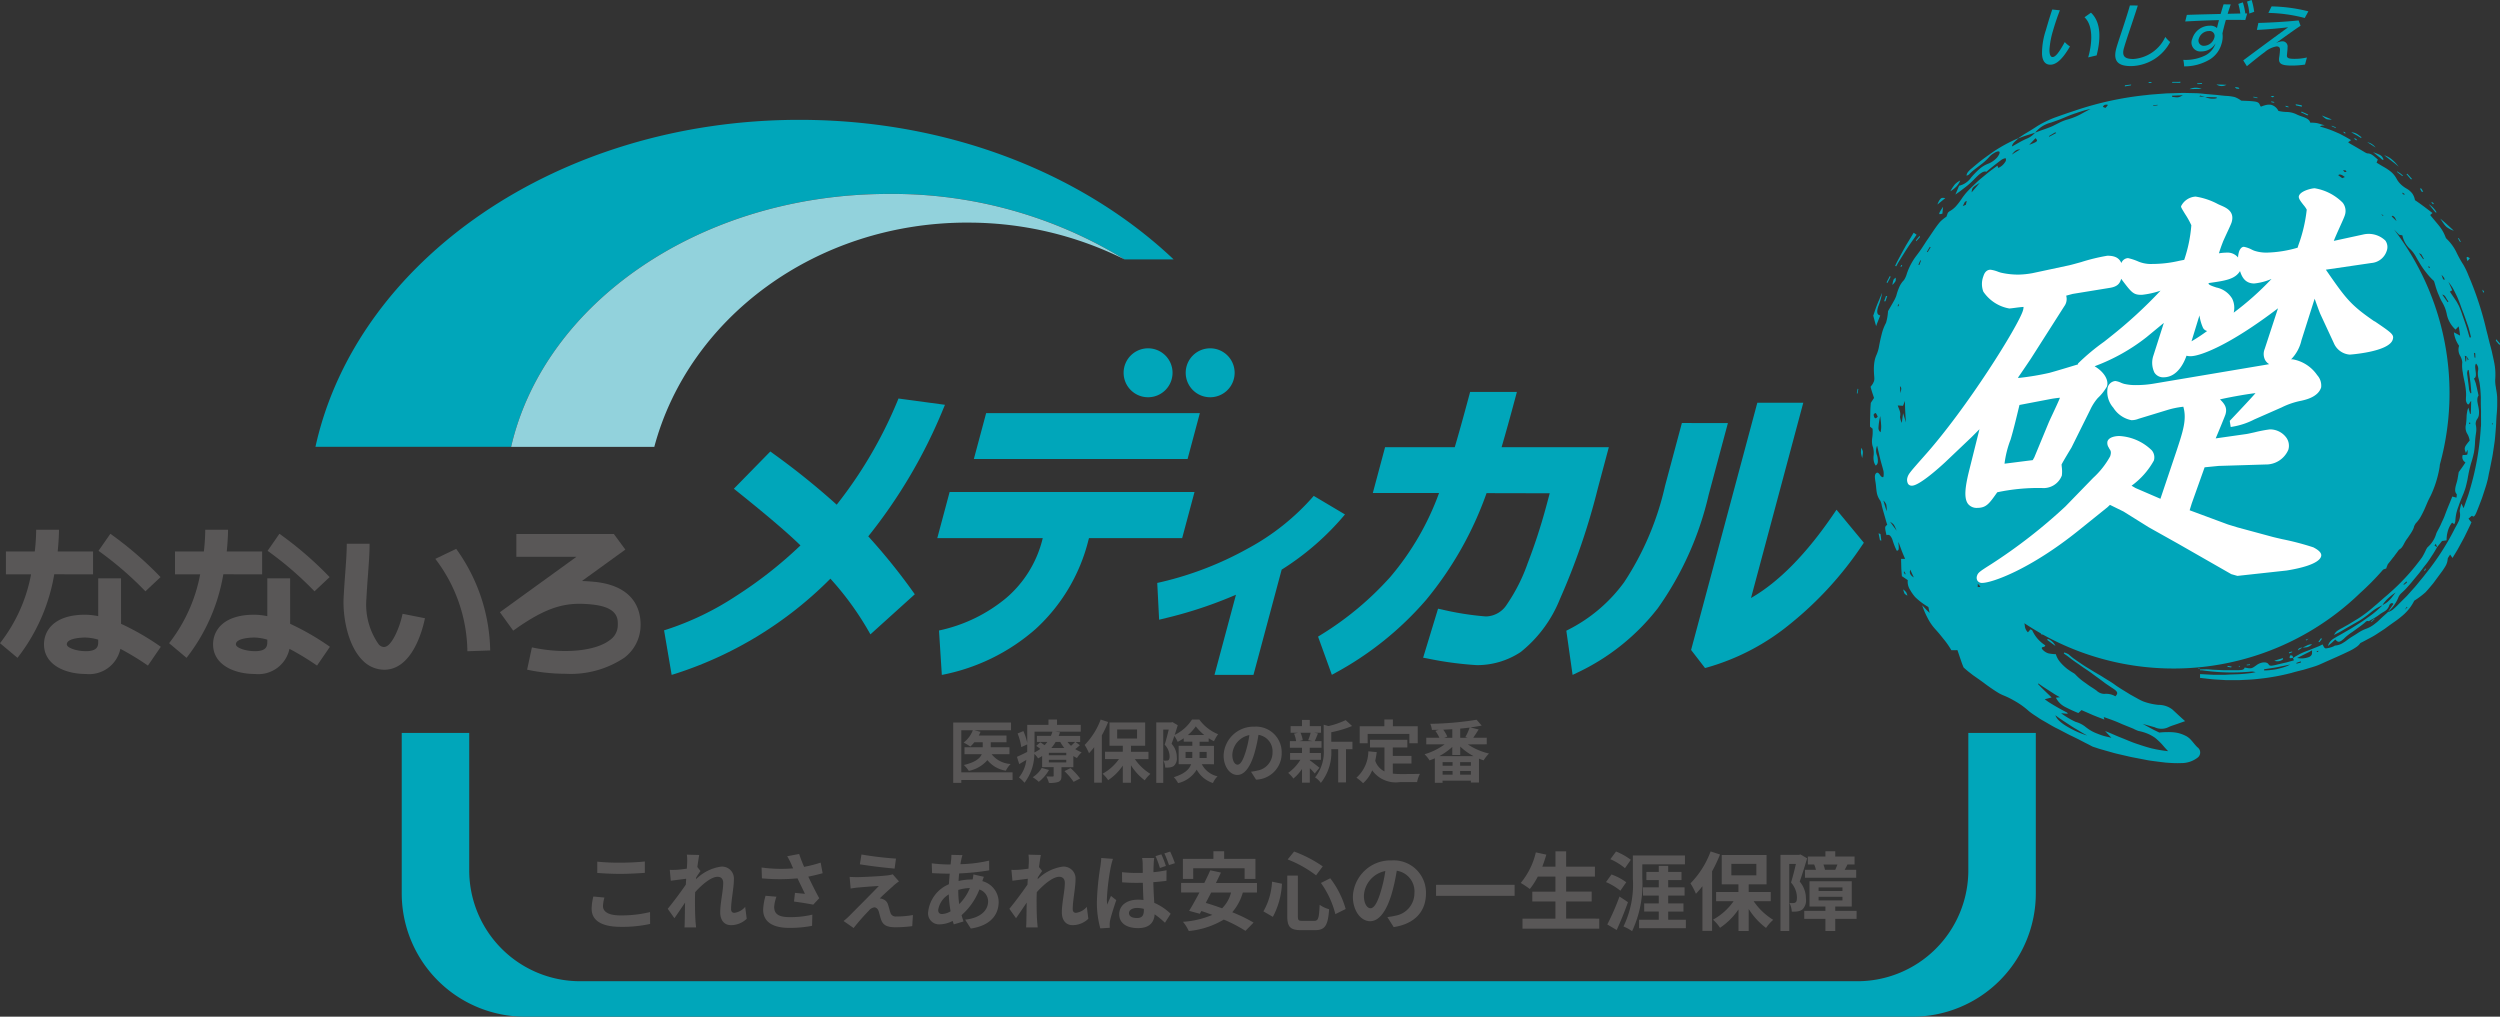 <svg data-name="グループ 55591" xmlns="http://www.w3.org/2000/svg" width="220" height="89.467" viewBox="0 0 220 89.467">
    <rect x="0" y="0" width="220" height="89.467" fill="#333333" stroke="none"/>
    <defs>
        <clipPath id="ojqwhvui4a">
            <path data-name="長方形 820" style="fill:none" d="M0 0h220v89.467H0z"/>
        </clipPath>
    </defs>
    <g data-name="グループ 868" style="clip-path:url(#ojqwhvui4a)">
        <path data-name="パス 4873" d="M141.978 41.3a39.032 39.032 0 0 1 20.766 5.765h4.318c-7.934-7.514-19.738-12.281-32.93-12.281-21.3 0-38.992 12.421-42.59 28.775h17.218C111.677 50.9 125.435 41.3 141.978 41.3" transform="translate(-63.782 -24.238)" style="fill:#00a6ba"/>
        <path data-name="パス 4874" d="M188.462 58.8a30.773 30.773 0 0 1 13.848 3.24 39.035 39.035 0 0 0-20.766-5.764c-16.543 0-30.3 9.592-33.217 22.258h12.6c3.021-11.325 14.2-19.736 27.539-19.736" transform="translate(-103.349 -39.209)" style="fill:#92d2dc"/>
        <path data-name="パス 4875" d="M210.671 127.768a45.534 45.534 0 0 0 6.6-11.217l.148-.36-4.09-.552-.086.218a38.445 38.445 0 0 1-5.349 9.125 64.88 64.88 0 0 0-5.632-4.53l-.209-.152-3.208 3.276.26.21c2.671 2.139 4.551 3.747 5.6 4.78a37.085 37.085 0 0 1-5.673 4.454 25.426 25.426 0 0 1-6.077 2.94l-.252.078.667 3.92.327-.1a33.765 33.765 0 0 0 13.642-8.366 26.4 26.4 0 0 1 3.522 4.9l3.905-3.527a53 53 0 0 0-4.088-5.09" transform="translate(-134.264 -80.569)" style="fill:#00a6ba"/>
        <path data-name="パス 4876" d="M408.09 118.595h-9.437c.336-1.145.756-2.65 1.246-4.483l.1-.379h-4.117l-.058.223c-.549 2.045-.982 3.6-1.292 4.639H388.4l-1.079 4.031h5.83a24.117 24.117 0 0 1-4.279 7.374 27.487 27.487 0 0 1-6.163 5.136l-.207.129 1.215 3.361.309-.17a28.463 28.463 0 0 0 7.98-6.417 30.873 30.873 0 0 0 5.324-9.4l5.558.012-.315 1.175a50.032 50.032 0 0 1-1.629 4.993 15.353 15.353 0 0 1-1.821 3.607 2.24 2.24 0 0 1-1.772 1.06h-.127a25.8 25.8 0 0 1-3.893-.623l-.269-.056-1.313 4.312.332.06a30.335 30.335 0 0 0 4.4.595 6.951 6.951 0 0 0 3.857-1.156 11.352 11.352 0 0 0 3.449-4.663 59.3 59.3 0 0 0 3.336-9.742z" transform="translate(-266.513 -79.242)" style="fill:#00a6ba"/>
        <path data-name="パス 4877" d="M349.6 143.893a20.662 20.662 0 0 1-5.835 4.651 29.426 29.426 0 0 1-7.5 2.91l-.437.1.165 3.236.636-.155a37.694 37.694 0 0 0 6.126-2.043l-1.889 7.049h3.43l2.481-9.259a23.693 23.693 0 0 0 5.571-4.856z" transform="translate(-233.99 -100.255)" style="fill:#00a6ba"/>
        <path data-name="パス 4878" d="M276.294 106.77H295.1l-1.078 4.031h-18.808zm-4.3 11h9.282l-.058.224a9.94 9.94 0 0 1-3.139 5.026 13.689 13.689 0 0 1-5.933 2.876l.249 3.908a17.5 17.5 0 0 0 8.249-4.035 15.731 15.731 0 0 0 4.648-7.808l.052-.192h8.2l1.086-4.058h-21.55zm18.551-16.706a2.153 2.153 0 1 0 2.153 2.154 2.153 2.153 0 0 0-2.153-2.154m5.465 0a2.153 2.153 0 1 0 2.152 2.154 2.154 2.154 0 0 0-2.152-2.154" transform="translate(-189.514 -70.412)" style="fill:#00a6ba"/>
        <path data-name="パス 4879" d="m480.73 129.182-.128.188a30.992 30.992 0 0 1-6.342 6.947 20.212 20.212 0 0 1-7.313 3.839l-.194.051-1.226-1.59 5.829-21.757h4.044l-4.6 17.184c2.445-1.4 4.9-3.9 7.3-7.436l.225-.332zm-16.014-10.535-1.482 5.535a25.586 25.586 0 0 1-3.6 8.476 13.743 13.743 0 0 1-4.892 4.165l-.195.1.552 3.89.371-.178a19.481 19.481 0 0 0 7.131-5.693 28.137 28.137 0 0 0 4.471-9.97l1.694-6.321z" transform="translate(-316.711 -81.421)" style="fill:#00a6ba"/>
        <path data-name="パス 4880" d="M57.257 157.638v-2.008h-3.113c.1-.994.115-1.7.115-1.915h-2.006a18.065 18.065 0 0 1-.123 1.915h-2.541v2.008h2.216a14.063 14.063 0 0 1-2.735 6.062l1.536 1.289a16.337 16.337 0 0 0 3.236-7.352z" transform="translate(-34.19 -107.099)" style="fill:#595757"/>
        <path data-name="パス 4881" d="M68.616 167.81h-2.009v3.331a5.788 5.788 0 0 0-1.163-.126c-2.66 0-3.608 1.347-3.608 2.607 0 1.8 1.854 2.608 3.691 2.608a2.8 2.8 0 0 0 3.031-2.214 23.772 23.772 0 0 1 2.425 1.476l1.135-1.656a22.671 22.671 0 0 0-3.5-2.023zm-2.009 5.584c0 .309 0 .828-1.08.828-.85 0-1.683-.3-1.683-.6 0-.594 1.535-.6 1.6-.6a4.3 4.3 0 0 1 1.163.186z" transform="translate(-43.085 -116.919)" style="fill:#595757"/>
        <path data-name="パス 4882" d="m81.78 159.951 1.333-1.253a31.378 31.378 0 0 0-4.417-3.813l-1.042 1.5a30.131 30.131 0 0 1 4.127 3.563" transform="translate(-54.106 -107.913)" style="fill:#595757"/>
        <path data-name="パス 4883" d="M8.189 157.638v-2.008H5.076c.1-.994.116-1.7.116-1.915H3.184a18.273 18.273 0 0 1-.122 1.915H.52v2.008h2.215A14.02 14.02 0 0 1 0 163.7l1.539 1.289a16.334 16.334 0 0 0 3.235-7.352z" transform="translate(0 -107.099)" style="fill:#595757"/>
        <path data-name="パス 4884" d="M19.548 167.81h-2.007v3.331a5.789 5.789 0 0 0-1.163-.126c-2.662 0-3.608 1.347-3.608 2.607 0 1.8 1.854 2.608 3.691 2.608a2.806 2.806 0 0 0 3.031-2.214 23.694 23.694 0 0 1 2.423 1.476l1.135-1.656a22.563 22.563 0 0 0-3.5-2.023zm-2.007 5.584c0 .309 0 .828-1.08.828-.85 0-1.684-.3-1.684-.6 0-.594 1.535-.6 1.6-.6a4.3 4.3 0 0 1 1.163.186z" transform="translate(-8.898 -116.919)" style="fill:#595757"/>
        <path data-name="パス 4885" d="m32.713 159.951 1.333-1.253a31.452 31.452 0 0 0-4.417-3.813l-1.042 1.5a30.054 30.054 0 0 1 4.127 3.563" transform="translate(-19.918 -107.913)" style="fill:#595757"/>
        <path data-name="パス 4886" d="M103.28 166.881a.651.651 0 0 1-.513-.256 6.1 6.1 0 0 1-1.066-4c.039-.764.091-1.465.139-2.116.076-1.008.141-1.881.141-2.715h-2.009c0 .761-.062 1.6-.133 2.567-.05.666-.1 1.38-.143 2.161-.088 1.757.385 4.228 1.638 5.5a2.672 2.672 0 0 0 1.928.858h.078c2.507-.076 3.365-3.789 3.512-4.534l-1.97-.388c-.242 1.2-.968 2.9-1.6 2.914" transform="translate(-69.457 -109.943)" style="fill:#595757"/>
        <path data-name="パス 4887" d="M126.332 160.147a13.629 13.629 0 0 1 2.822 8.129l2.007-.069a15.7 15.7 0 0 0-2.992-8.94z" transform="translate(-88.024 -110.967)" style="fill:#595757"/>
        <path data-name="パス 4888" d="M153.405 159.162c-.382-.04-.753-.065-1.122-.075l3.825-2.767-1.013-1.373h-8.58v2.008h5.291l-6.734 4.874h-.007l1.176 1.626c3.1-2.235 4.772-2.528 6.955-2.3 2.279.239 2.259 1.265 2.248 1.817a1.6 1.6 0 0 1-.671 1.291c-1.259.995-4.089 1.27-6.887.663l-.423 1.963a16.212 16.212 0 0 0 3.365.36 8.5 8.5 0 0 0 5.189-1.412 3.6 3.6 0 0 0 1.432-2.825c.025-1.278-.464-3.481-4.046-3.854" transform="translate(-101.077 -107.957)" style="fill:#595757"/>
        <path data-name="パス 4889" d="M594.148 2.835a21.018 21.018 0 0 0-.614 1.828 7.4 7.4 0 0 0-.3 1.608c-.015.36.064.675.265.675.253 0 .549-.347 1.081-1.319a2.2 2.2 0 0 0 .457.385c-.738 1.274-1.283 1.608-1.731 1.608-.429 0-.689-.3-.728-.915a6.436 6.436 0 0 1 .337-2.119c.171-.593.331-1.129.562-1.823zm2.737.208c.949.889.832 2.441.5 3.759l-.745.176c.394-1.375.418-2.838-.323-3.532z" transform="translate(-412.88 -1.927)" style="fill:#00a6ba"/>
        <path data-name="パス 4890" d="M615.834 1.587c-.258.813-.511 1.564-.731 2.214-.178.53-.39 1.179-.487 1.52-.225.782.131.971.838.971a3.362 3.362 0 0 0 2.8-1.942 2.354 2.354 0 0 0 .427.448 3.976 3.976 0 0 1-3.443 2.119c-1.048 0-1.648-.348-1.282-1.621.138-.48.392-1.211.564-1.741.158-.486.4-1.211.617-1.974z" transform="translate(-427.706 -1.101)" style="fill:#00a6ba"/>
        <path data-name="パス 4891" d="M638.837.208a5.453 5.453 0 0 1 .218.977h.164l-.165.574a40.697 40.697 0 0 0-.937-.012c-.233 0-.486 0-.772.006-.116.4-.221.814-.3 1.18a2.107 2.107 0 0 1-.085.933 2.347 2.347 0 0 1-1.045 1.375 4.335 4.335 0 0 1-2.243.6 3.33 3.33 0 0 0-.074-.574 3.905 3.905 0 0 0 1.953-.4 1.792 1.792 0 0 0 .883-1.053 1.432 1.432 0 0 1-1.233.712.786.786 0 0 1-.812-1.11 1.608 1.608 0 0 1 1.557-1.154.835.835 0 0 1 .616.208c.05-.221.112-.461.175-.7h-.012c-.9.019-1.924.063-2.957.12l.142-.58c1.008-.038 2.055-.057 2.965-.082h.013c.083-.291.166-.58.255-.846l.63.007c-.083.24-.177.523-.27.826.426-.013.776-.019 1.112-.025a5.811 5.811 0 0 0-.174-.845zm-2.977 2.523a.946.946 0 0 0-.891.662.461.461 0 0 0 .48.637.973.973 0 0 0 .878-.706.729.729 0 0 0 .025-.108.439.439 0 0 0-.492-.485M639.611 0a5.905 5.905 0 0 1 .224 1.04l-.428.152a4.813 4.813 0 0 0-.2-1.053z" transform="translate(-441.468)" style="fill:#00a6ba"/>
        <path data-name="パス 4892" d="M652.319 3.309c1.138-.032 2.357-.1 3.54-.221l.175.467c-.788.524-1.566 1.1-2.186 1.545a1.264 1.264 0 0 1 .541-.171.449.449 0 0 1 .5.511c0 .189-.031.435-.055.7-.022.226.089.328.631.328a4.754 4.754 0 0 0 1.127-.12l-.167.624a7.626 7.626 0 0 1-1.149.088c-.946 0-1.19-.164-1.13-.681a5.567 5.567 0 0 0 .077-.706c0-.2-.086-.3-.313-.3a2.223 2.223 0 0 0-1.051.518c-.389.277-.91.705-1.551 1.223l-.32-.511c1.478-1.1 2.806-2.081 3.955-2.914a38.58 38.58 0 0 1-2.755.234zm1.163-1.457a14.5 14.5 0 0 1 3.239.435l-.32.586a13.728 13.728 0 0 0-3.2-.447z" transform="translate(-453.583 -1.29)" style="fill:#00a6ba"/>
        <path data-name="パス 4893" d="M597.756 52.889a2.807 2.807 0 0 1-.059-.744 5.365 5.365 0 0 0-.034-1.108c-.05-.372-.146-.744-.225-1.121-.069-.346-.177-.687-.26-1.03-.044-.172-.087-.344-.127-.516s-.09-.339-.13-.507a28.323 28.323 0 0 0-1.575-4.811 6.719 6.719 0 0 0-.44-.93 10.564 10.564 0 0 1-.663-1.2 4.177 4.177 0 0 0-.819-1.1.394.394 0 0 1-.094-.139 3.582 3.582 0 0 0-.571-1.008c-.251-.314-.527-.628-.787-.95l.2-.181c-.537-.407-1.031-.794-1.539-1.129a1.491 1.491 0 0 0-.229-.579 1.735 1.735 0 0 0-.541-.457 2.459 2.459 0 0 1-.518-.4 1.88 1.88 0 0 1-.337-.463 2.1 2.1 0 0 0-.488-.6 4.65 4.65 0 0 0-.7-.464c-.19-.108-.376-.227-.566-.338.038-.093.076-.185.112-.278-.3-.236-.553-.551-.935-.536a1.407 1.407 0 0 1-.3-.156c-.389-.224-.771-.457-1.163-.674a2.218 2.218 0 0 1-.217-.153l.264-.186a16.185 16.185 0 0 0-.988-.549c-.112-.055-.226-.1-.341-.15a9.105 9.105 0 0 0-1.421-.494.858.858 0 0 1 .153-.078c.047-.012.109-.014.27-.033-.328-.092-.53-.165-.716-.2a3.838 3.838 0 0 0-.557-.032c-.085-.436-.789-.513-1.221-.741a2.1 2.1 0 0 0-.829-.2 3.448 3.448 0 0 1-.751-.095 1 1 0 0 0-.606-.527 1.055 1.055 0 0 0-.407-.007 2.531 2.531 0 0 0-.52.162c-.166-.16-.049-.387-.563-.454-.387-.055-.776-.055-1.174-.075a2.278 2.278 0 0 0-.575-.316 4.035 4.035 0 0 0-.8-.105c-.262-.022-.523-.053-.783-.082l-.784-.066c-.37-.031-.734-.086-1.107-.089l-1.072-.024-1.073.032c-.179.007-.36.006-.538.022l-.538.04-.538.042-.269.022-.268.032a28.561 28.561 0 0 0-6.362 1.394c-.553.179-1.093.371-1.64.565a8.15 8.15 0 0 0-.8.341 8.5 8.5 0 0 0-.788.425c-.275.184-.561.359-.848.534-.143.088-.291.17-.43.263s-.28.186-.418.28a13.137 13.137 0 0 0-2.1 1.128c-.334.23-.666.468-.995.711s-.639.516-.956.779a2.3 2.3 0 0 0-.332.315.578.578 0 0 0-.158.36.823.823 0 0 0 .218-.106 3.384 3.384 0 0 1 .45-.412c.159-.128.325-.249.485-.375a5.145 5.145 0 0 0 .9-.821 1.53 1.53 0 0 1 .3-.236c.269-.187.541-.258.559-.108a.46.46 0 0 1-.075.237 1.311 1.311 0 0 1-.2.277 2.173 2.173 0 0 1-.675.468 2.448 2.448 0 0 0-.849.508 6.24 6.24 0 0 0-.364.347c-.059.06-.116.122-.175.183l-.167.194a1.765 1.765 0 0 1-1.062.728c-.118.281-.2.481-.326.777.177-.124.34-.24.491-.354l.435-.334a6.866 6.866 0 0 0 .776-.706c.338-.342.747-.738 1.028-.611.217-.194.435-.365.648-.534s.419-.328.63-.485a.92.92 0 0 1 .412-.178.317.317 0 0 1-.033.326 1.349 1.349 0 0 1-.61.532 4.837 4.837 0 0 1-.079-.2c-.329.245-.647.469-.938.712s-.584.469-.853.721c-.243.232-.5.474-.737.719a4.419 4.419 0 0 0-.335.376c-.1.129-.2.257-.284.385s-.167.243-.248.35-.164.2-.247.3a2.145 2.145 0 0 1-.579.457 1.1 1.1 0 0 0-.141.126c-.04.113-.085.226-.124.344a3.425 3.425 0 0 0-.559.454c-.4.47-.717 1-1.073 1.507-.086.117-.165.24-.244.366s-.161.246-.241.371c-.159.245-.333.479-.5.7a5.506 5.506 0 0 0-.867 1.615 1.936 1.936 0 0 1-.257.57 2.014 2.014 0 0 0-.418.631 4.858 4.858 0 0 0-.248.723 2.572 2.572 0 0 1-.226.489c-.187.34-.385.671-.508.891a4.583 4.583 0 0 1-.175 1.024 4.079 4.079 0 0 0-.389 1.03c-.09.352-.167.7-.23 1.064a3.347 3.347 0 0 1-.209.7 2.448 2.448 0 0 0-.144.4 3.451 3.451 0 0 0-.072.4 4.7 4.7 0 0 0-.017.795c.007.19.024.333.029.447a.976.976 0 0 1-.02.277 1.476 1.476 0 0 1-.312.513c.047.16.088.321.141.483s.109.325.166.5l-.284.436c-.013.183-.028.358-.036.531s-.008.344-.013.513c-.007.341-.023.68-.02 1.045l.225.183a3.437 3.437 0 0 1-.034.829 2.191 2.191 0 0 0-.015.406 1.455 1.455 0 0 0 .095.422 2.017 2.017 0 0 1 .037.784c0 .071-.006.143 0 .214a1.615 1.615 0 0 0 .027.208.9.9 0 0 0 .174.384.433.433 0 0 0 .179-.314 1.665 1.665 0 0 0-.062-.567 1.076 1.076 0 0 1 0-.871c.088.385.172.755.26 1.12s.2.719.291 1.078a1.149 1.149 0 0 1 .026.294.827.827 0 0 1-.028.255c-.031.071-.192-.011-.265-.124-.15-.245-.278-.324-.4-.173-.139.163-.065.489-.019.809.044.276.054.565.1.838a1.666 1.666 0 0 0 .317.745 1.613 1.613 0 0 1 .127.432c.068.284.155.563.233.844l.12.422c.039.141.079.281.128.419-.228.184-.229.184-.065.92a.269.269 0 0 1 .322.046 1.107 1.107 0 0 1 .206.366 5.882 5.882 0 0 0 .372.949c.289.018.139-.455.155-.764l.266.721c.093.245.2.493.315.761h-.355c.008.252.014.5.021.757s.034.507.051.766l.518.349a1.3 1.3 0 0 0 .176.806 4.037 4.037 0 0 0 .475.686 5.942 5.942 0 0 0 1.165.876c.026.162.069.326.109.519-.111-.111-.212-.2-.314-.31s-.211-.222-.347-.367c.076.208.147.407.228.594s.166.36.256.531a4.4 4.4 0 0 0 .659.964c.265.289.512.592.757.9a7.343 7.343 0 0 1 .675.97c.169 0 .321 0 .534-.009l.248.735c.042.126.087.251.133.383s.1.264.159.408c.042.038.249.227.462.395.121.094.242.186.36.28l.375.263c.249.174.5.35.739.536.265.194.532.382.8.556.134.088.269.172.4.25a4.058 4.058 0 0 0 .426.2c.193.079.381.166.567.263s.366.2.552.31a6.9 6.9 0 0 1 1.05.778 6.243 6.243 0 0 0 .6.429c.2.129.39.267.6.384s.411.236.616.355.412.241.626.345.423.217.635.327.42.224.635.325.425.206.636.311.418.219.628.325.417.21.622.32a1.035 1.035 0 0 0 .179.064l.4.133c.132.042.268.077.4.116l.8.226c.268.08.541.137.811.2l.814.188c.424.084.849.162 1.274.246.106.02.211.042.318.059l.321.045.643.084.474.057c.158.014.318.024.477.033a8.725 8.725 0 0 0 .931.012 2.32 2.32 0 0 0 1.473-.521.563.563 0 0 0-.066-.872c-.212-.2-.359-.421-.551-.626a1.618 1.618 0 0 0-.388-.329c-.079-.045-.161-.083-.243-.121a2.731 2.731 0 0 0-.253-.1 2.78 2.78 0 0 0-.551-.127 4.672 4.672 0 0 0-.633-.03 6.429 6.429 0 0 0-.737.039l-.341-.165a6.263 6.263 0 0 1-.346-.175l-.77-.421 1.047.293a1.406 1.406 0 0 0 1.262-.029c.254-.113.557-.2.834-.3l.586-.207c-.414-.366-.767-.7-1.115-1.022a1.991 1.991 0 0 0-1.236-.409 5.376 5.376 0 0 1-.932-.175 4.289 4.289 0 0 1-.432-.143 4.63 4.63 0 0 1-.406-.2l-.539-.3-.134-.073-.131-.081-.262-.16c-.348-.216-.693-.419-1.019-.659s-.668-.425-1.009-.646-.7-.406-1.045-.628l-.522-.318c-.173-.107-.34-.227-.509-.34s-.333-.23-.5-.346-.312-.251-.463-.379a1.609 1.609 0 0 0-.379-.165l-.045.09c.172.122.35.239.515.37.3.247.633.455.952.686.08.055.16.112.24.169s.163.108.242.162c.163.107.321.217.478.329.3.232.609.439.907.667.15.11.3.232.454.334s.31.211.47.314c.245.159.385.271.428.38s-.006.212-.144.358a1.6 1.6 0 0 0-.974-.213.993.993 0 0 1-.678-.287c-.161-.115-.326-.225-.5-.334s-.332-.232-.495-.348a5.13 5.13 0 0 1-.883-.748.87.87 0 0 0-.184-.135 5.5 5.5 0 0 1-.534-.356 4.372 4.372 0 0 1-.441-.4 2.944 2.944 0 0 1-.342-.421 2.1 2.1 0 0 1-.211-.467 3.359 3.359 0 0 1-.674-.077 1.211 1.211 0 0 1-.478-.311c-.186-.2-.026-.233.119-.259.044-.007.056-.055.117-.123a3.033 3.033 0 0 1-1.154-1.317c-.016-.031-.114-.07-.162-.1l-.221.267a.928.928 0 0 1-.263-.47 1.679 1.679 0 0 0-.056-.335c.473.316.96.612 1.456.9l.023.071.129.042-.017-.035a23.62 23.62 0 0 0 27.958-3.631 23.766 23.766 0 0 0 2.026-2.061 1.75 1.75 0 0 1 .273-.1 2.8 2.8 0 0 1 .1-.282c.014-.037.033-.071.048-.106.167-.2.327-.41.488-.617a.368.368 0 0 0 .092-.119c.133-.175.265-.35.393-.528a.815.815 0 0 0 .271-.231 2.892 2.892 0 0 0 .209-.36 2.834 2.834 0 0 1 .238-.377c.089-.119.167-.244.252-.365a4.069 4.069 0 0 0 .231-.378 1.868 1.868 0 0 0 .093-.205 1.5 1.5 0 0 0 .047-.17l.121-.218a2.991 2.991 0 0 0 .414-.533c.115-.2.219-.408.32-.622s.191-.435.283-.651.2-.43.309-.637a9.5 9.5 0 0 0 .759-2.365 2.522 2.522 0 0 0 .049-.372 23.669 23.669 0 0 0-4.021-20.684l.041.04c.133.135.261.271.391.408l.293.055a2.243 2.243 0 0 0 .709 1.233 2.247 2.247 0 0 1 .27.311 2.9 2.9 0 0 1 .218.339c.055.1.111.2.17.3s.117.193.172.29a6.364 6.364 0 0 0 .368.554c.065.089.134.175.2.26s.135.172.208.256a4.99 4.99 0 0 0 .464.474c.055.155.1.314.143.47s.1.313.155.468.127.3.193.462a3.736 3.736 0 0 0 .239.475 3.952 3.952 0 0 1 .237.482 4.209 4.209 0 0 1 .151.506 2.484 2.484 0 0 0 .783 1.415c.066-.072.131-.142.269-.288.072.354.1.571.13.816-.214-.115-.373-.2-.546-.29a2.619 2.619 0 0 0 .459 1.188 1.064 1.064 0 0 0 .1.888 1.465 1.465 0 0 1 .179.552 3.119 3.119 0 0 0 .042.892c.039.3.106.593.169.9.043.19.069.388.094.584a3.493 3.493 0 0 1 .029.569c-.006.135-.015.252-.013.362a.629.629 0 0 0 .092.313c.174.283.219-.116.372-.2l-.015.583c-.005.183-.006.364-.024.544h-.067c-.019-.078-.033-.156-.057-.242l-.084-.3a1.545 1.545 0 0 0-.11.371 2.716 2.716 0 0 0-.048.383 6.268 6.268 0 0 1-.057.731 1.075 1.075 0 0 0 .088.765 1.646 1.646 0 0 1 .238.639c-.491.6-.508.651-.326 1.1.047-.1.091-.2.137-.291a1.74 1.74 0 0 1 .007.282c-.009.084-.026.147-.044.155a1 1 0 0 1-.377.019.516.516 0 0 0 .235.658c-.223.362-.45.654-.593.856l-.094.556c-.029.169-.073.318-.116.468-.111.385-.175.718.036.918a1.129 1.129 0 0 1-.027.307l-.366-.1c-.123.313-.236.6-.359.89-.1.249-.2.5-.291.752s-.215.492-.324.737c-.122.3-.294.564-.426.853a2.519 2.519 0 0 1-.775 1.231 1.443 1.443 0 0 0-.176.309 5.673 5.673 0 0 1-.309.578 18.8 18.8 0 0 1-2.566 2.879l-.427.382c-.141.127-.29.245-.432.372s-.287.248-.428.377-.295.247-.442.379a11.663 11.663 0 0 1-1.313.991l-.7.426a7.377 7.377 0 0 1-.175.106l-.179.1-.355.2a4.03 4.03 0 0 0-.383.218.919.919 0 0 0-.344.4c.291-.15.485-.243.667-.353.22-.128.44-.264.663-.386l.895-.514a7.92 7.92 0 0 0 .846-.6c.105-.083.2-.167.3-.242s.195-.143.291-.205a5.048 5.048 0 0 1 .6-.309c-.118.119-.243.23-.367.345s-.252.224-.382.328c-.207.172-.433.319-.65.476s-.433.311-.662.449l-.672.428-.692.4-.212.124-.218.12c-.144.08-.286.166-.426.252a1.3 1.3 0 0 0-.316.265.929.929 0 0 0-.2.392c.146-.123.267-.22.368-.312l.278-.256c.137.151.229.22.351.193a.623.623 0 0 0 .216-.111 2.752 2.752 0 0 0 .314-.272 4.38 4.38 0 0 1 .564-.437c.191-.124.37-.268.556-.4s.372-.268.547-.415c.135-.115.226-.235.367-.173.039.018.186-.088.283-.143a5.038 5.038 0 0 0 .707-.449c.148-.116.322-.2.482-.307a.952.952 0 0 0 .362-.49c.053-.166.259-.276.36-.122-.173.247-.347.5-.521.753-.164.15-.335.3-.5.449l-.307.294c-.105.1-.217.183-.328.269a2.739 2.739 0 0 1-.693.4 3.273 3.273 0 0 0-.687.333c-.11.066-.214.142-.325.21l-.333.205a5.575 5.575 0 0 0-.344.239l-.169.128a3.76 3.76 0 0 1-.177.113 1.523 1.523 0 0 1-.751.268c-.028 0-.082.055-.125.066a2.251 2.251 0 0 1-.687.183c-.164-.029-.2-.223-.29-.353-.1.055-.2.111-.314.158s-.218.089-.328.132l-.662.263a5.914 5.914 0 0 0-.661.278c-.108.053-.211.117-.319.177s-.208.123-.311.194l.079.2-.426.12-.21.059-.211.047c-.282.066-.559.132-.839.2-.231.045-.439.106-.538-.068-.153-.267-.659-.216-1.027.039-.473.341-.481.358-1.084.237-.051.234-.321.22-.578.236h-1.268l-.631-.03-.314-.013-.315-.027c-.267-.024-.546 0-.817 0v.084a1.335 1.335 0 0 1 .206 0 18.487 18.487 0 0 0 4.364.1 1.821 1.821 0 0 1 .317.055c-.118.027-.233.051-.344.072s-.226.029-.335.042c-.219.025-.43.043-.635.059s-.405.018-.6.025-.392.012-.587.025c-.1.009-.2.011-.3.011H572.908c-.4-.017-.794-.044-1.188-.062v.334l1.072.121c.36.031.72.044 1.085.068.122.011.243.009.365.009H575.158l.184-.008c.488-.029.983-.038 1.473-.1a19.192 19.192 0 0 0 2.951-.527c.235-.069.47-.13.706-.19.119-.03.238-.057.357-.088l.349-.105c.235-.069.471-.139.706-.217s.462-.184.694-.288c.752-.341 1.513-.661 2.258-1.026a3.993 3.993 0 0 0 .6-.341 1.336 1.336 0 0 0 .395-.377c.278-.133.513-.268.744-.388s.446-.236.649-.371l.46-.3c.154-.1.31-.2.455-.313.295-.22.6-.43.9-.643.166-.122.326-.249.477-.379a4.329 4.329 0 0 0 .426-.409 4.076 4.076 0 0 0 .628-.92 7.144 7.144 0 0 0 .994-.745c.236-.255.463-.527.687-.8l.634-.862a6.187 6.187 0 0 0 .412-.6 1.417 1.417 0 0 0 .216-.673c0-.077.135-.245.213-.382l.21.3c.159-.263.319-.519.47-.777l.426-.783c.148-.257.268-.525.4-.789l.192-.4.095-.2.085-.2c-.051-.052-.083-.082-.111-.117s-.063-.085-.15-.2c.168-.125.3-.278.332-.241.117.161.234-.012.32-.2.056-.114.1-.232.148-.351l.139-.354c.089-.238.189-.474.27-.714l.238-.728.117-.366c.037-.122.068-.248.1-.371.077-.287.116-.592.188-.882l.146-.725c.045-.243.1-.485.138-.728l.11-.733.054-.368c.019-.123.026-.247.04-.37.031-.326.053-.657.08-.986s.025-.659.055-.98a10.6 10.6 0 0 0 .053-1.194c0-.2 0-.4-.022-.6s-.053-.4-.094-.608m-54.764 2.354c.179-.212.179-.209.367.174-.194.227-.3.2-.367-.174m.616 1.548a.46.46 0 0 1-.187-.358 5.411 5.411 0 0 1 .157-1.065c.028.263.063.5.075.731a2.276 2.276 0 0 1-.045.692m.4 6.526c-.046-.154-.1-.321-.152-.514a.934.934 0 0 1 .254.354 2.865 2.865 0 0 1 .043.591c-.048-.14-.1-.278-.145-.431m15.843 19.269a3.642 3.642 0 0 1-.581-.459 1.218 1.218 0 0 1-.282-.43c.11.082.218.16.327.239s.221.148.331.224l.673.444c.225.154.464.285.707.433s.493.294.756.443a8.233 8.233 0 0 1-1.931-.894m-2.35-3.684c.284.211.583.4.894.6.156.1.314.2.477.309s.34.2.52.3c-.169.018-.256.027-.355.039a1.829 1.829 0 0 0 .76.789 11.972 11.972 0 0 0 1.216.562c.073-.069.155-.143.277-.258q.5.217 1 .437c.32.133.646.254 1.015.4l-.06-.225c.469.162.912.314 1.337.5l.316.139c.106.045.213.084.319.128.211.085.423.172.634.256a2.958 2.958 0 0 0 .451.2 4.178 4.178 0 0 1 .872.268 2.949 2.949 0 0 1 .325.168 3.009 3.009 0 0 1 .272.174 5.524 5.524 0 0 1 .8.8c.1.108.2.223.345.371a11.841 11.841 0 0 1-1.465-.25c-.468-.119-.918-.27-1.366-.421s-.885-.349-1.336-.526-.9-.392-1.383-.577c.236.256.378.408.555.595-.217-.049-.43-.1-.636-.154s-.4-.132-.594-.207a3.662 3.662 0 0 1-1.028-.582 2.4 2.4 0 0 0-.893-.459 7.525 7.525 0 0 1-1.278-.759c.3.027.445.036.59.046-.029-.046-.037-.092-.069-.108a21.13 21.13 0 0 1-1.543-.875c-.128-.081-.262-.182-.416-.292l.605-.161-.614-.591-.3-.293-.288-.3zm-.815-47.4c.169-.187.345-.366.558-.589.236.257.2.3-.558.589m1.734-.768c.186-.113.372-.225.561-.334a.562.562 0 0 1 .08.061l-.6.321zm26.109 3.012c.026.048.085.115.07.134s-.105 0-.182 0l-.111-.153zm-.065.587-.225.1c-.116-.086-.234-.169-.352-.254v-.006c.075-.089.224-.119.576.159m-11.268-7.012-.021.085a1.574 1.574 0 0 1-1-.113zm-1.463-.159.428.129c-.165-.015-.329-.035-.5-.045zm-1.515-.027c-.4.214-.394.214-.951.142l-.005-.1.956-.041m-2.233.841.007.043-.377.062-.017-.055zm-4.634 0a.5.5 0 0 1 .265.008 1.391 1.391 0 0 1-.225.268c-.111-.055-.216-.072-.211-.111a.3.3 0 0 1 .171-.165m-4.708 1.552c.174-.06.353-.121.534-.186s.365-.141.547-.217.369-.157.555-.229.377-.139.563-.2c.2-.069.409-.137.615-.2a6.157 6.157 0 0 1 .63-.153c-.169.086-.336.172-.5.261s-.324.182-.494.267a4.934 4.934 0 0 1-.524.23c-.091.036-.186.065-.283.1s-.195.063-.3.09a3.942 3.942 0 0 0-.672.276l-.344.17a4.544 4.544 0 0 1-.339.163c-.471.2-.958.334-1.425.533a2.611 2.611 0 0 1 1.436-.9m-2.921 1.4c.247-.088.488-.187.737-.264l.748-.238a1.977 1.977 0 0 1-.769.539c-.4.175-.814.428-1.266.674.017-.287.358-.5.55-.711m.173.973c-.2.115-.394.227-.73.451.257-.362.473-.475.73-.451m-3.553 2.936-.72.841c.047-.417.05-.422.72-.841m-1.314 1.673.167-.079-.083.342-.27.11zm-3.084 3.959.073.033-.262.437-.071-.029zm-.844 1.2h.074l-.152.4-.088-.026zm-1.753 11.68a181.17 181.17 0 0 0-.033-.629c.148.2.148.2.033.629m-.213-7.739a.724.724 0 0 1 .1-.122.731.731 0 0 1-.023.145.416.416 0 0 1-.079.1c0-.042-.014-.1 0-.119m-.687 19.045c.347.232.346.231.58.8-.2-.279-.348-.476-.58-.8m1.145-9.55-.114.856a1.838 1.838 0 0 1-.157-.525c.093-.422-.073-.618-.2-1.01l.464.03.174-.428c0 .638.036 1.27.088 1.9l-.252-.818m.17 14.2a2.246 2.246 0 0 1-.108-.21c-.01-.024.019-.05.031-.073a1.916 1.916 0 0 1 .115.194c.008.018-.019.049-.038.089m.462-.432c.134.3.222.489.307.682-.3-.191-.412-.385-.307-.682m5.933 1.527c.005-.158.005-.25.007-.289l.225.236a.037.037 0 0 1-.011.026c-.044.031-.116.019-.221.027m35.509-32.82.017.006a.929.929 0 0 1 .187.136l-.067.016-.137-.158m.911.2c.065-.031.1-.063.114-.05.181.13.181.134.32.464l-.434-.415m.981-1.966a.515.515 0 0 1-.038-.121 1.45 1.45 0 0 1 .171.095c.019.015.021.065.032.1a1.384 1.384 0 0 1-.166-.073m1.8 5.734c-.106-.15-.209-.3-.373-.532.125.065.192.082.211.114.083.133.155.267.224.4zm.463.728c0-.05-.012-.1 0-.1a.156.156 0 0 1 .1.052.343.343 0 0 1 .037.1l-.134-.05m-12.349 35.037a4.7 4.7 0 0 1-.254.1 6.763 6.763 0 0 1-.636.181l-.172.042-.173.027a9.887 9.887 0 0 1-.335.042 3.682 3.682 0 0 1-.552.027l.014-.1c.368-.059.742-.106 1.121-.177l.573-.117c.193-.04.392-.075.589-.129a1.3 1.3 0 0 1-.177.1m.74-.17-.012-.065c.124-.046.253-.086.378-.139l.028.1c-.129.04-.263.072-.394.108m1.162-.614a1.828 1.828 0 0 1-1.111.11c.267-.121.49-.243.7-.346.106-.055.212-.107.316-.158s.2-.115.307-.173c-.03.185.07.393-.217.566m.729-.429c-.037 0-.093.024-.1.013s0-.052.006-.079l.149-.022zm13.836-26.283c.015.135.013.271.02.405l-.078-.022c-.015-.136-.028-.274-.052-.408zm-2.963-6.891a2.058 2.058 0 0 1 .225.253 1.058 1.058 0 0 1 .055.19c-.046-.019-.1-.021-.134-.062s-.045-.124-.146-.381m.541 2.407-.475-.667c.318.031.336.422.547.584zm1.321 1.213a7.485 7.485 0 0 0-.332-.894c-.057-.108-.116-.214-.175-.32s-.133-.205-.2-.307l-.421-.623.212-.114c-.112-.276-.23-.506-.337-.744a5.889 5.889 0 0 1 .38.543c.109.19.2.387.3.586s.18.4.26.6.149.411.224.615l.12.312.062.155.056.158.223.633.111.316c.037.1.063.213.093.32.057.214.111.428.156.642l-.123.014c-.094-.317-.182-.636-.283-.951s-.215-.626-.321-.94m.238 4c-.02-.167-.031-.337-.059-.5l.15.046c-.007.154-.02.308-.032.462zm.091-.455c.064.09.126.181.19.274l-.071.088c-.039-.119-.076-.242-.119-.361m.36 3.261a1.407 1.407 0 0 1-.13-.341c-.044-.479-.123-.954-.175-1.431a.942.942 0 0 1 .075-.3l.075.044.134 1c.026.168.036.335.051.5l.04.5zm-.137 2.635.055-.079.065.052c-.013.035-.026.1-.038.1-.028-.006-.055-.043-.082-.069m-5.5 13.908.038.108-.271.2-.026-.059zm-1.228 1.328a2.891 2.891 0 0 1-.269.314 1.867 1.867 0 0 1-.615.439 2.87 2.87 0 0 1 .5-.595 4.371 4.371 0 0 1 .654-.506l-.273.347m1.09 1.168.161-.256.069.037zm6.682-16.063a24.168 24.168 0 0 1-.931 5.385c-.083.285-.161.57-.269.854s-.2.582-.319.887c-.062-.144-.113-.246-.187-.406a3.469 3.469 0 0 0-.158.664 1.349 1.349 0 0 1-.091.9c-.127.282-.3.55-.425.809a22.315 22.315 0 0 1-2.483 3.815c-.166.229-.355.441-.533.661s-.353.442-.546.648l-.565.631-.6.595c-.168.171-.344.357-.527.514a1.3 1.3 0 0 1-.587.329 3.174 3.174 0 0 0 .944-1.258 1.051 1.051 0 0 1 .308-.446c.131-.122.267-.243.385-.373l.4-.452c.132-.152.254-.309.383-.463l.385-.464.364-.481c.089-.119.183-.234.275-.349s.175-.238.259-.362c.116-.176.232-.353.347-.531s.214-.365.324-.547l-.23-.142.115-.161.115.3c.131-.167.271-.334.434-.546l.4-.055a2.878 2.878 0 0 1 .105-.8 2.1 2.1 0 0 1 .377-.758l.192.135a1.2 1.2 0 0 0 .092-.242 4.526 4.526 0 0 1 .086-.688 4.432 4.432 0 0 1 .2-.652q.108-.323.24-.644l.132-.319.068-.161.059-.162c.047-.135.1-.27.135-.41.045-.172.087-.348.127-.526s.064-.36.1-.536c.064-.357.15-.7.24-1.019a9.3 9.3 0 0 0 .254-.94 7.4 7.4 0 0 0 .1-1c.006-.118.018-.238.032-.359s.032-.244.05-.367a1.881 1.881 0 0 0-.029-.765.764.764 0 0 1 .114-.438.759.759 0 0 0 .17-.426 1.981 1.981 0 0 0-.021-.536c-.054-.382-.233-.8-.011-1.136-.078-.352-.154-.7-.238-1.051a4.449 4.449 0 0 0-.166-.442c.2-.08.183-.338.151-.611s-.093-.558.036-.7a.672.672 0 0 1 .176.61 1.691 1.691 0 0 0 .013.59c.044.161.084.32.115.482s.045.322.061.485.029.324.039.487c0 .082.007.163.012.245s0 .166 0 .25c0 .2 0 .4.005.608s.019.407.015.612 0 .41 0 .615.007.41-.013.612m.988-.225a.127.127 0 0 1-.02-.055.967.967 0 0 1 .032-.106l.042.1a.646.646 0 0 1-.053.063" transform="translate(-378.116 -18.8)" style="fill:#00a6ba"/>
        <path data-name="パス 4894" d="M550.266 70.132c.071-.119.146-.234.218-.352l.44-.7c.142-.236.306-.459.462-.689s.318-.454.478-.682l-.258-.174-.442.726c-.144.24-.293.475-.422.722s-.263.486-.394.726c-.064.122-.131.24-.193.362l-.179.371.089.05z" transform="translate(-383.203 -47.053)" style="fill:#00a6ba"/>
        <path data-name="パス 4895" d="M544.237 86.935c-.322-.053-.3-.358-.192-.748a6.016 6.016 0 0 0 .361-1.251c-.206.485-.338.79-.462 1.1-.14.358-.252.725-.323.923.1.355.16.617.254.918.086-.254.193-.506.362-.942" transform="translate(-378.775 -59.178)" style="fill:#00a6ba"/>
        <path data-name="パス 4896" d="M708.7 64.144a2.019 2.019 0 0 0 .667.355c-.228-.211-.427-.4-.617-.573s-.38-.328-.572-.493c.119.184.211.326.294.44a1.8 1.8 0 0 0 .229.272" transform="translate(-493.43 -44.195)" style="fill:#00a6ba"/>
        <path data-name="パス 4897" d="M566.7 52.655a1.6 1.6 0 0 0 .147-.282 1.791 1.791 0 0 0-.472.342 3.919 3.919 0 0 0-.4.61 2.667 2.667 0 0 0 .54-.425 1.508 1.508 0 0 0 .187-.245" transform="translate(-394.346 -36.49)" style="fill:#00a6ba"/>
        <path data-name="パス 4898" d="m692.865 45.792.312.264c-.084-.1-.169-.21-.258-.311a3.141 3.141 0 0 0-.289-.282 2.051 2.051 0 0 0-.736-.422l.647.5z" transform="translate(-482.087 -31.382)" style="fill:#00a6ba"/>
        <path data-name="パス 4899" d="M689.11 44.5c.068.056.133.108.2.16s.125.109.185.163l.1-.039c-.188-.365-.195-.364-.938-.645l.451.361" transform="translate(-479.833 -30.753)" style="fill:#00a6ba"/>
        <path data-name="パス 4900" d="m660.8 191.074-.024-.1-.751.231a.776.776 0 0 0 .775-.135" transform="translate(-459.882 -133.061)" style="fill:#00a6ba"/>
        <path data-name="パス 4901" d="M540.044 130.368a2.97 2.97 0 0 0 .114.455c.088-.587.089-.584-.084-.9a4.056 4.056 0 0 0-.03.448" transform="translate(-376.282 -90.519)" style="fill:#00a6ba"/>
        <path data-name="パス 4902" d="M594.081 185.482c.243.179.478.367.732.532a1.214 1.214 0 0 0-.667-.611z" transform="translate(-413.934 -129.176)" style="fill:#00a6ba"/>
        <path data-name="パス 4903" d="M674.7 33.875c-.158-.075-.308-.132-.451-.188l-.415-.165a1.555 1.555 0 0 0 .4.319 1.34 1.34 0 0 0 .461.034" transform="translate(-469.502 -23.356)" style="fill:#00a6ba"/>
        <path data-name="パス 4904" d="M562.41 57.642a1.874 1.874 0 0 0-.158.354l.694-.564c-.334-.046-.341-.048-.537.21" transform="translate(-391.757 -39.998)" style="fill:#00a6ba"/>
        <path data-name="パス 4905" d="m683.217 38.892.035-.076c-.136-.09-.257-.2-.4-.282a1 1 0 0 0-.5-.146l.435.244c.144.08.283.173.424.259" transform="translate(-475.442 -26.747)" style="fill:#00a6ba"/>
        <path data-name="パス 4906" d="M563.057 60.6c.014-.2.03-.357.055-.6-.112.173-.2.3-.253.4a.587.587 0 0 0-.083.2c0 .076.092.052.282 0" transform="translate(-392.122 -41.803)" style="fill:#00a6ba"/>
        <path data-name="パス 4907" d="M644.108 24.545c-.418-.013-.646-.025-.871-.024a.823.823 0 0 0 .871.024" transform="translate(-448.184 -17.085)" style="fill:#00a6ba"/>
        <path data-name="パス 4908" d="M552.323 171.036a1.783 1.783 0 0 0 .123.376.914.914 0 0 0 .244.167 1.588 1.588 0 0 0-.11-.3 1.626 1.626 0 0 0-.257-.245" transform="translate(-384.839 -119.166)" style="fill:#00a6ba"/>
        <path data-name="パス 4909" d="M545.163 154.747c.038.2.076.4.122.6 0 .011.124.057.122.043-.018-.188-.049-.384-.075-.577z" transform="translate(-379.85 -107.817)" style="fill:#00a6ba"/>
        <path data-name="パス 4910" d="M549.464 80.557c-.068.062-.155.117-.189.194a2.537 2.537 0 0 0-.1.45 1.78 1.78 0 0 0 .283-.34.9.9 0 0 0 .006-.3" transform="translate(-382.645 -56.127)" style="fill:#00a6ba"/>
        <path data-name="パス 4911" d="M668.611 187.2a1 1 0 0 0 .43-.256.942.942 0 0 0-.45.11c-.13.063-.257.129-.384.175a1.625 1.625 0 0 0 .4-.03" transform="translate(-465.583 -130.248)" style="fill:#00a6ba"/>
        <path data-name="パス 4912" d="M635.382 25.579c.41-.008.654-.022 1.079-.02a1.325 1.325 0 0 0-1.079.02" transform="translate(-442.711 -17.734)" style="fill:#00a6ba"/>
        <path data-name="パス 4913" d="M705.529 59.991a1.958 1.958 0 0 0-.689-.719c.2.239.393.474.585.715z" transform="translate(-491.106 -41.297)" style="fill:#00a6ba"/>
        <path data-name="パス 4914" d="m666.752 30.468-.02-.132c-.175-.038-.357-.062-.533-.091l.024.1c.178.036.356.072.53.12" transform="translate(-464.183 -21.073)" style="fill:#00a6ba"/>
        <path data-name="パス 4915" d="M547.057 85.894c-.04 0-.11-.008-.116.007-.06.148-.107.3-.156.453h.118z" transform="translate(-380.98 -59.844)" style="fill:#00a6ba"/>
        <path data-name="パス 4916" d="M686.979 41.264c.351.207.538.345.731.472a1.167 1.167 0 0 0-.731-.472" transform="translate(-478.662 -28.75)" style="fill:#00a6ba"/>
        <path data-name="パス 4917" d="m698.843 50.892-.411-.464-.089.027c.136.152.267.309.4.463z" transform="translate(-486.58 -35.135)" style="fill:#00a6ba"/>
        <path data-name="パス 4918" d="m631.08 23.744-.73.008-.023.072.721.007z" transform="translate(-439.189 -16.544)" style="fill:#00a6ba"/>
        <path data-name="パス 4919" d="M664.495 190.179c-.1.207-.095.311.25.205-.028-.091.021-.236-.25-.205" transform="translate(-462.956 -132.501)" style="fill:#00a6ba"/>
        <path data-name="パス 4920" d="M665.452 190.865z" transform="translate(-463.663 -132.982)" style="fill:#00a6ba"/>
        <path data-name="パス 4921" d="m667.745 32.447.572.272.073-.067-.58-.267z" transform="translate(-465.261 -22.564)" style="fill:#00a6ba"/>
        <path data-name="パス 4922" d="M716.111 74.674c-.323-.242-.332-.095-.205.247l.205-.247" transform="translate(-498.765 -51.945)" style="fill:#00a6ba"/>
        <path data-name="パス 4923" d="m673.132 185.267-.115-.019-.215.31.1.017z" transform="translate(-468.785 -129.068)" style="fill:#00a6ba"/>
        <path data-name="パス 4924" d="M637.628 24.2c.13 0 .261-.017.394-.019l-.022-.074c-.146 0-.292.017-.437.027.02.022.042.066.063.065" transform="translate(-444.232 -16.796)" style="fill:#00a6ba"/>
        <path data-name="パス 4925" d="m724.326 98.432-.022.13.326.387.039-.139z" transform="translate(-504.669 -68.581)" style="fill:#00a6ba"/>
        <path data-name="パス 4926" d="m646.752 193.278-.34-.062-.05.078.339.062z" transform="translate(-450.362 -134.62)" style="fill:#00a6ba"/>
        <path data-name="パス 4927" d="M617.179 24.53c-.183.017-.365.044-.548.066l-.012.1c.181-.031.363-.066.546-.093z" transform="translate(-429.638 -17.091)" style="fill:#00a6ba"/>
        <path data-name="パス 4928" d="m556.034 68.906.329-.367-.048-.1-.315.393z" transform="translate(-387.4 -47.681)" style="fill:#00a6ba"/>
        <path data-name="パス 4929" d="m547.842 80.166-.071-.062-.288.552.074.063z" transform="translate(-381.466 -55.811)" style="fill:#00a6ba"/>
        <path data-name="パス 4930" d="M659.281 27.928c-.038-.026-.089-.073-.111-.075a1.509 1.509 0 0 0-.206.019 1.324 1.324 0 0 0 .134.092c.066-.008.124-.024.184-.037" transform="translate(-459.143 -19.406)" style="fill:#00a6ba"/>
        <path data-name="パス 4931" d="M648.708 25.4a1.115 1.115 0 0 0 .251.017c-.028-.037-.033-.084-.087-.108a1.763 1.763 0 0 0-.31-.041c.066.064.085.114.146.133" transform="translate(-451.894 -17.605)" style="fill:#00a6ba"/>
        <path data-name="パス 4932" d="M713.559 69.426c-.056-.106-.116-.208-.177-.314l-.074.017.183.315a.576.576 0 0 0 .068-.018" transform="translate(-497.007 -48.153)" style="fill:#00a6ba"/>
        <path data-name="パス 4933" d="M659.085 29.4c.018.042.024.086.041.09.079.018.161.025.243.037-.012-.026-.013-.069-.037-.075-.076-.024-.16-.034-.247-.052" transform="translate(-459.227 -20.485)" style="fill:#00a6ba"/>
        <path data-name="パス 4934" d="m666.839 188.145.411-.257c-.185.012-.353.046-.411.257" transform="translate(-464.63 -130.908)" style="fill:#00a6ba"/>
        <path data-name="パス 4935" d="M668.2 187.885z" transform="translate(-465.575 -130.905)" style="fill:#00a6ba"/>
        <path data-name="パス 4936" d="m664.525 189.052-.28.076.014.092.28-.109z" transform="translate(-462.822 -131.719)" style="fill:#00a6ba"/>
        <path data-name="パス 4937" d="M705.8 58.783a.442.442 0 0 0-.057-.122.913.913 0 0 0-.17-.086l.069.151c.052.02.105.038.158.057" transform="translate(-491.617 -40.812)" style="fill:#00a6ba"/>
        <path data-name="パス 4938" d="M702.542 54.973c-.038-.089-.1-.185-.153-.278l-.136-.017.159.291c.046 0 .136.018.131 0" transform="translate(-489.304 -38.096)" style="fill:#00a6ba"/>
        <path data-name="パス 4939" d="m695.6 49.768.461.362.076-.033c-.083-.068-.161-.142-.246-.2s-.191-.115-.286-.172z" transform="translate(-484.669 -34.644)" style="fill:#00a6ba"/>
        <path data-name="パス 4940" d="M663.521 30.83c-.009-.026-.008-.069-.031-.077-.076-.026-.157-.042-.245-.063.017.042.021.086.038.091.077.021.159.033.238.049" transform="translate(-462.125 -21.383)" style="fill:#00a6ba"/>
        <path data-name="パス 4941" d="M683.1 40.189c.071.05.126.1.188.139.029.017.076 0 .115 0a1.657 1.657 0 0 0-.159-.143.477.477 0 0 0-.145 0" transform="translate(-475.962 -27.996)" style="fill:#00a6ba"/>
        <path data-name="パス 4942" d="m538.851 113.186.064.038c.023-.134.039-.268.068-.4l-.059-.035c-.031.131-.05.265-.073.4" transform="translate(-375.452 -78.583)" style="fill:#00a6ba"/>
        <path data-name="パス 4943" d="M623.739 23.8a1.937 1.937 0 0 0-.224-.011c-.019 0-.052.042-.093.078a2 2 0 0 0 .239 0c.027 0 .052-.042.078-.064" transform="translate(-434.377 -16.572)" style="fill:#00a6ba"/>
        <path data-name="パス 4944" d="m688.354 179.517-.289.25.041.04.281-.259z" transform="translate(-479.419 -125.075)" style="fill:#00a6ba"/>
        <path data-name="パス 4945" d="M652.005 192.794v.063c.1-.009.192-.014.288-.027v-.066c-.095.015-.191.019-.287.031" transform="translate(-454.292 -134.304)" style="fill:#00a6ba"/>
        <path data-name="パス 4946" d="M720.561 84.331c0-.036.02-.081.007-.1a1.593 1.593 0 0 0-.118-.178.411.411 0 0 0-.012.128 1.447 1.447 0 0 0 .123.154" transform="translate(-501.973 -58.56)" style="fill:#00a6ba"/>
        <path data-name="パス 4947" d="M649.706 193.22c-.005 0-.036.027-.032.033a.332.332 0 0 0 .055.049l.069-.057a.87.87 0 0 0-.091-.025" transform="translate(-452.669 -134.623)" style="fill:#00a6ba"/>
        <path data-name="パス 4948" d="M638.006 193.922c.031-.009.06-.021.091-.033l-.074-.051a.477.477 0 0 0-.052.055c0 .007.031.03.035.029" transform="translate(-444.515 -135.053)" style="fill:#00a6ba"/>
        <path data-name="パス 4949" d="m669.116 185.417.05.064.212-.164z" transform="translate(-466.216 -129.117)" style="fill:#00a6ba"/>
        <path data-name="パス 4950" d="M680.237 38.374a.5.5 0 0 0-.1-.1.617.617 0 0 0-.137-.042l.1.139h.131" transform="translate(-473.801 -26.641)" style="fill:#00a6ba"/>
        <path data-name="パス 4951" d="m676.648 36.522.357.162v-.071l-.346-.135z" transform="translate(-471.464 -25.416)" style="fill:#00a6ba"/>
        <path data-name="パス 4952" d="m654.282 28.137-.355-.084-.025.055.356.082z" transform="translate(-455.615 -19.546)" style="fill:#00a6ba"/>
        <path data-name="パス 4953" d="M551.607 77.055a.864.864 0 0 0 .079-.15l-.1.008-.052.154c.026 0 .056.013.077-.012" transform="translate(-384.286 -53.582)" style="fill:#00a6ba"/>
        <path data-name="パス 4954" d="m703.487 165.105.062.006c.024-.039.067-.086.07-.113a.315.315 0 0 0-.028-.118z" transform="translate(-490.164 -114.877)" style="fill:#00a6ba"/>
        <path data-name="パス 4955" d="M594.561 66.335c-2.117-1.453-2.515-2.006-4.274-4.547l4.013-.588a1.546 1.546 0 0 0 1.342-1.062.975.975 0 0 0-.117-.909 2.122 2.122 0 0 0-1.969-.533l-2.569.558c.112-.3.339-.8.529-1.225.213-.472.4-.879.449-1.053a1.169 1.169 0 0 0-.2-1.087 4.5 4.5 0 0 0-2.463-1.266c-.242 0-1.245.222-1.386.681-.057.186.117.427.411.8a2.216 2.216 0 0 1 .278.4 13.157 13.157 0 0 1-.736 3.131l-.068.219a10.473 10.473 0 0 1-2.682.431h-.1a3.262 3.262 0 0 1-1.043-.17c-.03-.01-.1-.042-.185-.081a2.5 2.5 0 0 0-.716-.258c-.29 0-.418.395-.432.439a2.114 2.114 0 0 0-.084.5 1.186 1.186 0 0 0-1-.428h-.041a4.8 4.8 0 0 0-.624.058h-.016c.087-.278.185-.578.333-.954.031-.1.2-.46.359-.807.194-.416.377-.81.423-.958.288-.936-.444-1.268-.839-1.447-.107-.046-.23-.1-.363-.162a6.162 6.162 0 0 0-1.966-.661 1.528 1.528 0 0 0-1.272.832c-.026.083 0 .136.345.7a7.2 7.2 0 0 1 .552.991 12.448 12.448 0 0 1-.627 3.043l-.409.079a10.492 10.492 0 0 1-2.17.28h-.162a2.883 2.883 0 0 1-1.271-.2 4.872 4.872 0 0 0-.935-.312.667.667 0 0 0-.585.435c-.146-.335-.424-.643-1.2-.643h-.037a16.8 16.8 0 0 0-2.293.557c-.475.132-.885.246-1.077.288l-3.213.687a7.615 7.615 0 0 1-1.217.128h-.054a6.889 6.889 0 0 1-1.5-.169c-.048-.011-.14-.043-.249-.08a2.885 2.885 0 0 0-.668-.181c-.3 0-.515.192-.627.557a1.91 1.91 0 0 0-.011 1.371 3.485 3.485 0 0 0 2.278 1.483c.083 0 .261-.024.487-.053.261-.034.58-.075.773-.083a1.116 1.116 0 0 1-.057.331c-.4 1.316-4.888 8.551-8.689 12.8-1.233 1.395-1.372 1.558-1.464 1.86a.729.729 0 0 0 .052.584.394.394 0 0 0 .34.155c.651-.008 2.393-1.574 2.912-2.055l2.322-2.206.706-.707-.927 3.714c-.329 1.358-.466 2.366-.067 2.873a.976.976 0 0 0 .822.334c.773-.009 1.029-.371 1.713-1.338l.025-.035a17.41 17.41 0 0 1 3.927-.375 1.72 1.72 0 0 0 1.757-1.1 2.964 2.964 0 0 0-.01-.776 1.319 1.319 0 0 0-.018-.178c.02-.061.187-.369.872-1.5l1.648-3.319a4.412 4.412 0 0 1 .668-1.044 4.286 4.286 0 0 0 .809-1.018c.209-.683-.447-1.415-1.084-1.774l.109-.049a16.858 16.858 0 0 0 4.445-2.506l1.535-1.266-.911 2.855a1.965 1.965 0 0 0 .088 1.525.911.911 0 0 0 .818.407c1.223-.015 1.806-1.336 2-1.9a1.21 1.21 0 0 0 .326.044h.049c.82-.011 3.345-.917 7.677-4.215l-1.169 3.571a1.174 1.174 0 0 0 .029.968.958.958 0 0 0 .365.374c-.262.051-.447.082-.754.132l-9.4 1.582a9.2 9.2 0 0 1-1.381.129h-.118a4.31 4.31 0 0 1-1.054-.095l-.037-.006a2.2 2.2 0 0 1-.3-.106 1.71 1.71 0 0 0-.5-.152.78.78 0 0 0-.667.558 2.11 2.11 0 0 0 .492 1.791 2.442 2.442 0 0 0 1.6 1.1 1.693 1.693 0 0 0 .635-.128l2.484-.758a7.626 7.626 0 0 1 1.4-.294l.043-.006c.322 1.1-.025 2.15-.588 3.86l-1.427 4.242-2.187-.944-.351-.206a6.771 6.771 0 0 0 1.962-2.217.963.963 0 0 0-.178-.89 4.416 4.416 0 0 0-2.863-1.267c-.211 0-.911.045-1.046.486a.718.718 0 0 0 .117.533.9.9 0 0 1 .043.086l.017.032c.1.139.187.249.066.644a7.381 7.381 0 0 1-1.5 1.905l-2.445 2.517a46.752 46.752 0 0 1-6.5 5.058c-1.05.666-1.188.762-1.274 1.042a.5.5 0 0 0 .054.451.468.468 0 0 0 .4.173h.011c.866-.01 4.2-1.182 8.454-4.6l2.562-2.061.217-.207 1.194.586 2.223 1.388 2.6 1.457 4.661 2.666.54.153 4.337-.474.033-.006c1.027-.165 2.782-.545 2.992-1.229.115-.372-.413-.658-.671-.8a23.976 23.976 0 0 0-2.745-.721c-.378-.087-.691-.159-.845-.2l-3.1-.839-.835-.255-3.372-1.251.185-.6 1.133-3.18 1.23-.122 4.122-.126a2.137 2.137 0 0 0 2.017-1.3 1.223 1.223 0 0 0-.206-1.1 1.779 1.779 0 0 0-1.425-.689 11.732 11.732 0 0 0-1.352.26c-.311.069-.6.134-.712.149l-2.7.384c.246-.573.818-1.97.858-2.1.176-.575-.05-.916-.479-1.333 1.112-.252 2.645-.505 3.126-.549-.3.349-1.22 1.337-2.224 2.394l-.045.047.087.54.176-.032a6.424 6.424 0 0 0 1.9-.635l2.409-1.06a6.663 6.663 0 0 1 1.721-.585c.449-.1 1.5-.35 1.752-1.178a1.362 1.362 0 0 0-.348-1.075 3.327 3.327 0 0 0-2.157-1.394h-.137a3.478 3.478 0 0 0 .909-1.673l1.16-3.658.069.19c.161.444.361 1 .439 1.17l1.18 2.542a1.652 1.652 0 0 0 1.4 1.015c.034 0 3.453-.236 3.785-1.32.134-.437-.063-.572-1.6-1.617m-14.73.859a15.365 15.365 0 0 1-1.379.909l.7-2.28a4.068 4.068 0 0 0 .316 1.1.558.558 0 0 0 .363.272M584.009 63a5.128 5.128 0 0 0 1.5-.4 25.446 25.446 0 0 1-3.333 2.971 1.813 1.813 0 0 0-.135-1.238 2.11 2.11 0 0 0-1.387-.977l-.054-.018c-.3-.1-.583-.2-.626-.3a.116.116 0 0 1 0-.073c1.481-.207 2.314-.333 2.759-1.054.175.546.461 1.092 1.269 1.092M568.5 70.017l-.038.073.022.03-.141.042c-.614.187-1.758.534-2.364.7a23.246 23.246 0 0 1-2.675.448.686.686 0 0 1-.118-.012c.326-.462 1.081-1.584 1.135-1.667l2.942-4.617a1.068 1.068 0 0 0 .173-.94l.571-.154 3.29-.536c.688-.112.873-.417.978-.793.9 1.195 1.06 1.41 1.77 1.41h.047a7.492 7.492 0 0 0 1.648-.367 40.066 40.066 0 0 1-4.421 4.059c-.109.088-.306.245-.549.436a18.961 18.961 0 0 0-2.268 1.891m-5.976 6.776c.26-.847.558-2.1.737-2.843l.062-.26 2.689-.514a9.04 9.04 0 0 1 .872-.122c-.074.217-.41.936-.658 1.465-.152.325-.283.605-.335.73l-1.261 3.048-.141.249c-.246.028-.762.094-1.281.16-.464.06-.929.119-1.2.152a8.935 8.935 0 0 1 .513-2.071m-2.484 12.43z" transform="translate(-385.612 -38.056)" style="fill:#fff"/>
        <path data-name="パス 4956" d="M172.818 253.157a3.091 3.091 0 0 0-.128.752c0 .473.451.819 1.526.819a10.556 10.556 0 0 0 2.615-.293l.008 1.045a11.371 11.371 0 0 1-2.585.255c-1.706 0-2.562-.571-2.562-1.593a4.785 4.785 0 0 1 .15-1.075zm-.631-3.157a19.442 19.442 0 0 0 2.029.09c.736 0 1.586-.045 2.157-.106v1c-.518.038-1.443.09-2.149.09-.782 0-1.428-.037-2.037-.083z" transform="translate(-119.628 -174.173)" style="fill:#595757"/>
        <path data-name="パス 4957" d="M200.744 253.642a1.972 1.972 0 0 1-1.4.563c-.556 0-.932-.413-.932-1.127 0-.812.263-1.9.263-2.578 0-.368-.188-.549-.5-.549-.556 0-1.368.684-1.969 1.353-.007.21-.015.413-.015.6 0 .609 0 1.233.045 1.932.008.136.037.405.053.571h-1.022a7.45 7.45 0 0 0 .022-.548c.015-.579.015-1.008.03-1.639-.323.473-.683 1.022-.939 1.375l-.586-.827a33.84 33.84 0 0 0 1.592-2.127l.03-.518-1.353.173-.09-.955c.21.007.383.007.646-.007.218-.015.541-.053.857-.1.015-.278.03-.488.03-.571a4 4 0 0 0-.03-.661l1.089.03c-.045.211-.1.593-.165 1.06l.278.353c-.1.128-.256.369-.383.564a1.128 1.128 0 0 1-.015.158 3.9 3.9 0 0 1 2.164-1.105 1.044 1.044 0 0 1 1.172 1.1c0 .774-.248 1.864-.248 2.638 0 .2.1.323.286.323a1.5 1.5 0 0 0 .954-.526z" transform="translate(-135.033 -172.793)" style="fill:#595757"/>
        <path data-name="パス 4958" d="M226.387 249.5c-.376.1-.812.21-1.263.3.286.6.639 1.307.962 1.9l-.526.563a28.45 28.45 0 0 0-1.691-.27l.083-.766c.247.022.654.067.879.083-.18-.376-.436-.894-.654-1.36a16.734 16.734 0 0 1-3.133 0l-.03-.954a12.625 12.625 0 0 0 2.78.075 4.602 4.602 0 0 1-.158-.353 5.685 5.685 0 0 0-.368-.714l1.052-.2c.127.391.27.744.435 1.135a10.944 10.944 0 0 0 1.458-.375zm-4.065 2.066a3.322 3.322 0 0 0-.2.887c0 .541.278.909 1.33.909a8.2 8.2 0 0 0 2.028-.218l-.022.984a10.39 10.39 0 0 1-2.006.181c-1.5 0-2.3-.564-2.3-1.6a5.055 5.055 0 0 1 .211-1.225z" transform="translate(-153.995 -172.655)" style="fill:#595757"/>
        <path data-name="パス 4959" d="M249.2 250.723c-.338.293-1.037.932-1.21 1.12a.769.769 0 0 1 .278.06.724.724 0 0 1 .458.5c.068.2.135.488.2.677a.474.474 0 0 0 .526.346 7.73 7.73 0 0 0 1.458-.128l-.06.977a10.944 10.944 0 0 1-1.458.1c-.706 0-1.089-.15-1.27-.639-.083-.218-.165-.564-.218-.751-.091-.263-.248-.362-.4-.362a.774.774 0 0 0-.481.3 18.507 18.507 0 0 0-1.33 1.518l-.887-.616a5.65 5.65 0 0 0 .518-.458c.383-.391 1.9-1.9 2.585-2.623-.526.022-1.413.1-1.841.135a6.319 6.319 0 0 0-.638.091l-.091-1.03c.173.015.444.023.714.023.353 0 2.044-.075 2.66-.158a2.286 2.286 0 0 0 .421-.09l.548.624c-.2.135-.354.27-.489.375m.226-2.382-.12.879a45.357 45.357 0 0 1-3.058-.375l.142-.864a29.623 29.623 0 0 0 3.036.361" transform="translate(-170.573 -172.776)" style="fill:#595757"/>
        <path data-name="パス 4960" d="M274.269 249.985a4.143 4.143 0 0 0-.136.383 1.921 1.921 0 0 1 1.435 1.826c0 1.045-.624 2.074-2.449 2.344l-.5-.781c1.435-.158 2.021-.879 2.021-1.608a1.107 1.107 0 0 0-.767-1.045 5.782 5.782 0 0 1-1.57 2.255c.053.2.113.376.173.557l-.856.255c-.03-.09-.068-.195-.1-.3a2.612 2.612 0 0 1-1.15.3.967.967 0 0 1-1.007-1.089 3 3 0 0 1 1.826-2.442c.023-.316.045-.631.075-.932h-.241c-.39 0-.969-.03-1.315-.045l-.03-.864a12.312 12.312 0 0 0 1.375.1h.286l.045-.4a2.908 2.908 0 0 0 .023-.444l.977.022a2.882 2.882 0 0 0-.105.4c-.031.12-.053.255-.075.4a12.393 12.393 0 0 0 2.525-.316l.008.857a21.689 21.689 0 0 1-2.645.27 9.635 9.635 0 0 0-.053.669 4.981 4.981 0 0 1 1.112-.136h.128a4.41 4.41 0 0 0 .068-.444zm-2.931 3.036a10.373 10.373 0 0 1-.158-1.488 1.946 1.946 0 0 0-.932 1.367c0 .234.1.361.345.361a1.581 1.581 0 0 0 .744-.24m.676-1.864a8.683 8.683 0 0 0 .083 1.233 4.252 4.252 0 0 0 .939-1.413 3.649 3.649 0 0 0-1.022.166z" transform="translate(-187.686 -172.827)" style="fill:#595757"/>
        <path data-name="パス 4961" d="M299.885 253.642a1.972 1.972 0 0 1-1.4.563c-.556 0-.932-.413-.932-1.127 0-.812.263-1.9.263-2.578 0-.368-.188-.549-.5-.549-.555 0-1.367.684-1.969 1.353-.007.21-.015.413-.015.6 0 .609 0 1.233.045 1.932.008.136.037.405.053.571h-1.022a6.97 6.97 0 0 0 .023-.548c.015-.579.015-1.008.03-1.639-.323.473-.683 1.022-.939 1.375l-.586-.827a33.84 33.84 0 0 0 1.592-2.127l.03-.518-1.353.173-.09-.955c.211.007.383.007.646-.007.218-.015.541-.053.857-.1.015-.278.03-.488.03-.571a3.968 3.968 0 0 0-.03-.661l1.089.03c-.045.211-.1.593-.165 1.06l.278.353c-.1.128-.256.369-.383.564a1.123 1.123 0 0 1-.015.158 3.9 3.9 0 0 1 2.164-1.105 1.044 1.044 0 0 1 1.172 1.1c0 .774-.248 1.864-.248 2.638 0 .2.1.323.286.323a1.5 1.5 0 0 0 .954-.526z" transform="translate(-204.111 -172.793)" style="fill:#595757"/>
        <path data-name="パス 4962" d="M319.732 247.752a6.491 6.491 0 0 0-.18.669 19.7 19.7 0 0 0-.353 2.879 3.627 3.627 0 0 0 .03.481c.1-.263.226-.519.331-.767l.466.368c-.21.616-.451 1.367-.541 1.774a2.066 2.066 0 0 0-.038.346c0 .083 0 .21.008.315l-.834.053a8.514 8.514 0 0 1-.3-2.367 23.311 23.311 0 0 1 .308-3.1c.03-.209.067-.5.075-.728zm4.711 1.931c-.353.052-.751.09-1.156.12.015.714.052 1.316.082 1.819a4.856 4.856 0 0 1 1.443.962l-.5.789a8.218 8.218 0 0 0-.909-.744c-.045.706-.451 1.217-1.458 1.217s-1.66-.436-1.66-1.217c0-.759.631-1.285 1.653-1.285a3.314 3.314 0 0 1 .481.03 46.946 46.946 0 0 1-.053-1.518c-.18 0-.353.007-.526.007-.436 0-.864-.015-1.3-.045l-.008-.894a12.42 12.42 0 0 0 1.308.068c.173 0 .346 0 .518-.008 0-.361-.007-.661-.007-.819a2.918 2.918 0 0 0-.053-.489h1.067a4.747 4.747 0 0 0-.045.474c-.007.165-.022.443-.022.774a9.938 9.938 0 0 0 1.15-.173zm-1.991 2.472a2.291 2.291 0 0 0-.593-.083c-.421 0-.714.181-.714.451 0 .3.3.436.7.436.451 0 .608-.233.608-.676zm1.413-3.6a7.882 7.882 0 0 0-.384-1.044l.511-.158a8.681 8.681 0 0 1 .4 1.022zm.8-.255a9.391 9.391 0 0 0-.406-1.03l.511-.158a10.514 10.514 0 0 1 .413 1.022z" transform="translate(-221.794 -172.172)" style="fill:#595757"/>
        <path data-name="パス 4963" d="M348.191 250.643a4.56 4.56 0 0 1-.932 1.736 13.8 13.8 0 0 1 1.878.909l-.714.729a12.81 12.81 0 0 0-1.909-.992 7.332 7.332 0 0 1-3.081 1.007 3.652 3.652 0 0 0-.51-.812 7.871 7.871 0 0 0 2.585-.609c-.33-.119-.654-.241-.97-.338l-.135.24-.939-.256c.271-.436.586-1.007.909-1.616h-1.616v-.841h2.043c.195-.384.375-.767.526-1.112l.939.2c-.136.293-.286.6-.444.917h3.615v.841zm-4.366-1.195h-.909v-1.766h2.684v-.669h.947v.669h2.753v1.766h-.954v-.94h-4.524zm1.578 1.195c-.158.316-.323.624-.473.917.451.128.94.293 1.435.474a2.983 2.983 0 0 0 .789-1.391z" transform="translate(-238.821 -172.102)" style="fill:#595757"/>
        <path data-name="パス 4964" d="M368.265 249.921a6.882 6.882 0 0 1-.8 2.915l-.834-.481a5.794 5.794 0 0 0 .759-2.615zm1.4-.714v3.569c0 .361.053.413.406.413h1.029c.369 0 .428-.233.481-1.412a2.738 2.738 0 0 0 .834.39c-.1 1.4-.338 1.841-1.24 1.841h-1.225c-.955 0-1.218-.293-1.218-1.233v-3.569zm-.33-2.119a11.109 11.109 0 0 1 2.517 1.308l-.586.789a10.124 10.124 0 0 0-2.5-1.4zm3.178 2.353a8.029 8.029 0 0 1 1.36 2.705l-.909.451a8.111 8.111 0 0 0-1.27-2.742z" transform="translate(-255.452 -172.154)" style="fill:#595757"/>
        <path data-name="パス 4965" d="M395.64 254.655c.285-.037.5-.075.69-.12a2.016 2.016 0 0 0 1.692-1.992 1.842 1.842 0 0 0-1.557-1.969 15.994 15.994 0 0 1-.443 2.022c-.443 1.5-1.09 2.42-1.9 2.42s-1.517-.91-1.517-2.164a3.318 3.318 0 0 1 3.427-3.187 2.84 2.84 0 0 1 3.005 2.908c0 1.563-.962 2.675-2.841 2.961zm-.579-2.255a11.9 11.9 0 0 0 .4-1.8 2.334 2.334 0 0 0-1.886 2.157c0 .752.3 1.119.579 1.119.308 0 .608-.466.908-1.472" transform="translate(-273.552 -173.95)" style="fill:#595757"/>
        <path data-name="長方形 819" transform="translate(126.372 77.864)" style="fill:#595757" d="M0 0h6.913v.97H0z"/>
        <path data-name="パス 4966" d="M448.22 252.96v.88h-6.755v-.88h2.9v-1.51h-2.036v-.864h2.036v-1.323h-1.555a6.206 6.206 0 0 1-.7 1.09 7.131 7.131 0 0 0-.8-.533 6.475 6.475 0 0 0 1.33-2.691l.924.2c-.105.36-.225.714-.353 1.059h1.157v-1.352h.94v1.352h2.531v.872h-2.531v1.323h2.246v.864h-2.246v1.51z" transform="translate(-307.487 -172.12)" style="fill:#595757"/>
        <path data-name="パス 4967" d="M467.328 250.537a5.238 5.238 0 0 0-1.263-.759l.481-.669a4.929 4.929 0 0 1 1.3.684zm.669 1.007c-.285.819-.647 1.7-.992 2.45l-.826-.488a21.12 21.12 0 0 0 1.074-2.458zm-.263-2.991a5.223 5.223 0 0 0-1.285-.789l.5-.677a5.582 5.582 0 0 1 1.3.729zm1.526.894a9.721 9.721 0 0 1-.9 4.652 3.348 3.348 0 0 0-.758-.413 8.458 8.458 0 0 0 .826-4.239v-2.014h4.584v.782h-3.752zm3.832 3.645v.744h-4.119v-.744h1.737v-.721h-1.285v-.721h1.285v-.684h-1.391v-.729h1.391v-.637h-1.09v-.715h1.09v-.533h.827v.533h1.171v.715h-1.171v.638h1.443v.729h-1.443v.684h1.344v.721h-1.344v.721z" transform="translate(-324.737 -172.154)" style="fill:#595757"/>
        <path data-name="パス 4968" d="M493.181 247.334a12.619 12.619 0 0 1-.7 1.481v5.238h-.849v-3.93a8.5 8.5 0 0 1-.571.668 5.975 5.975 0 0 0-.481-.917 7.923 7.923 0 0 0 1.773-2.81zm2.96 4.111a5.649 5.649 0 0 0 1.721 1.638 3.744 3.744 0 0 0-.631.714 6.223 6.223 0 0 1-1.526-1.668v1.939h-.9v-1.9a6.027 6.027 0 0 1-1.623 1.616 3.666 3.666 0 0 0-.617-.714 5.394 5.394 0 0 0 1.811-1.624h-1.54v-.812h1.964v-.676h-1.47v-2.578h3.946v2.578h-1.571v.676h1.94v.812zm-1.962-2.277h2.2v-1.007h-2.2z" transform="translate(-341.819 -172.138)" style="fill:#595757"/>
        <path data-name="パス 4969" d="M519.047 247.637c-.194.638-.443 1.457-.653 2.043a2.315 2.315 0 0 1 .548 1.51 1.1 1.1 0 0 1-.33.962 1.081 1.081 0 0 1-.436.158 3.2 3.2 0 0 1-.481.015 1.915 1.915 0 0 0-.2-.759c.135.007.241.007.331.007a.381.381 0 0 0 .209-.068c.083-.06.114-.211.114-.421a2.013 2.013 0 0 0-.519-1.316 24.13 24.13 0 0 0 .428-1.638h-.586v5.9h-.772v-6.7h1.631l.128-.038zm4.351 5.327h-1.878v1.068h-.865v-1.068h-1.863v-.706h1.863v-.383h-1.4v-2.224h3.719v2.224h-1.454v.383h1.88zm-3.576-4.32a2.665 2.665 0 0 0-.158-.467h-.556v-.7h1.548v-.466h.865v.466h1.7v.7h-.623a7.38 7.38 0 0 1-.249.467h1.015v.7h-4.508v-.7zm.233 1.864h2.1v-.316h-2.1zm0 .827h2.1v-.316h-2.1zm1.465-2.69c.059-.136.135-.309.194-.467h-1.239a2.427 2.427 0 0 1 .142.467z" transform="translate(-360.019 -172.102)" style="fill:#595757"/>
        <path data-name="パス 4970" d="M281.857 214.719h-4.513v.25h-.711v-5.307h5.086v.681h-3.229l.543.137a2.382 2.382 0 0 1-.155.328h2.441v.591h-1.385v.442h1.647v.609h-1.569a2.281 2.281 0 0 0 1.677.859 2.153 2.153 0 0 0-.424.591 2.579 2.579 0 0 1-1.624-.931 2.945 2.945 0 0 1-1.636.949 3.136 3.136 0 0 0-.435-.519c1.015-.239 1.42-.591 1.575-.949h-1.522v-.609h1.606v-.441h-.74a3.058 3.058 0 0 1-.352.375 4.883 4.883 0 0 0-.591-.346 2.528 2.528 0 0 0 .812-1.086h-1.015v3.7h4.513z" transform="translate(-192.749 -146.079)" style="fill:#595757"/>
        <path data-name="パス 4971" d="M300.646 211.04a3.646 3.646 0 0 1-.406.341 3 3 0 0 0 .567.286 2.04 2.04 0 0 0-.411.5 2.46 2.46 0 0 1-.322-.173v.979h-1.045v.764c0 .293-.054.436-.269.531a2.227 2.227 0 0 1-.835.089 2.985 2.985 0 0 0-.221-.567c.221.006.471.006.549.006s.089-.024.089-.084v-.74h-1.014v-.979a5.808 5.808 0 0 1-.358.209 1.645 1.645 0 0 0-.328-.394 4.229 4.229 0 0 1-.866 2.537 2.762 2.762 0 0 0-.489-.466 2.987 2.987 0 0 0 .651-1.546c-.215.125-.424.25-.627.37l-.2-.638c.233-.1.555-.263.9-.43.006-.161.006-.316.006-.466v-.2l-.525.239a5.094 5.094 0 0 0-.323-1.2l.508-.21a4.914 4.914 0 0 1 .34 1.045v-1.593h1.868v-.472h.753v.472h2.089v.6h-2.244l.418.053a3.33 3.33 0 0 1-.119.322h1.892v.532h-.406zm-2.715 2.179a3.421 3.421 0 0 1-.9 1.044 3.667 3.667 0 0 0-.531-.406 2.408 2.408 0 0 0 .794-.818zm-1.272-2.054c0 .162-.006.335-.012.514a3.741 3.741 0 0 0 .52-.311c-.12-.1-.245-.191-.359-.269l.359-.316c.113.071.25.167.376.256a3.6 3.6 0 0 0 .244-.286h-.919v-.532h1.23a3.332 3.332 0 0 0 .137-.375h-1.576zm2.794.544h-1.535v.214h1.535zm0 .615h-1.535v.227h1.535zm-.938-1.57a3.581 3.581 0 0 1-.376.531h1.14a3.435 3.435 0 0 1-.357-.531zm1.313 2.3a6.075 6.075 0 0 1 .841.913l-.572.3a5.478 5.478 0 0 0-.806-.944zm-.268-2.3a2.8 2.8 0 0 0 .31.34c.132-.114.268-.245.358-.34z" transform="translate(-205.62 -145.462)" style="fill:#595757"/>
        <path data-name="パス 4972" d="M316.844 209.012a10 10 0 0 1-.556 1.176v4.161h-.674v-3.122a6.741 6.741 0 0 1-.454.531 4.808 4.808 0 0 0-.382-.729 6.293 6.293 0 0 0 1.408-2.232zm2.352 3.266a4.493 4.493 0 0 0 1.367 1.3 2.986 2.986 0 0 0-.5.567 4.927 4.927 0 0 1-1.212-1.326v1.54h-.716v-1.511a4.768 4.768 0 0 1-1.289 1.284 2.939 2.939 0 0 0-.49-.567 4.3 4.3 0 0 0 1.439-1.29h-1.225v-.645h1.563v-.53h-1.17v-2.048h3.137v2.048h-1.247v.537h1.54v.645zm-1.558-1.808h1.749v-.8h-1.749z" transform="translate(-219.327 -145.476)" style="fill:#595757"/>
        <path data-name="パス 4973" d="M339.544 212.712a2.071 2.071 0 0 0 1.391 1.069 1.691 1.691 0 0 0-.406.59 2.5 2.5 0 0 1-1.432-1.181 2.592 2.592 0 0 1-1.636 1.188 2.485 2.485 0 0 0-.376-.525c.961-.293 1.361-.7 1.522-1.14h-1.1v-1.617h1.205v-.364h-.758v-.3a4.466 4.466 0 0 1-.531.316 3.319 3.319 0 0 0-.292-.525c-.084.245-.168.489-.245.693a1.743 1.743 0 0 1 .46 1.194.86.86 0 0 1-.274.764.791.791 0 0 1-.346.119 2.091 2.091 0 0 1-.4.018 1.508 1.508 0 0 0-.161-.621 1.443 1.443 0 0 0 .275.006.313.313 0 0 0 .173-.042c.072-.053.1-.167.1-.34a1.534 1.534 0 0 0-.436-1.021c.126-.381.257-.913.359-1.325h-.483v4.686h-.615v-5.319h1.319l.1-.03.472.275c-.077.263-.173.561-.269.853a3.764 3.764 0 0 0 1.522-1.349h.644a3.8 3.8 0 0 0 1.654 1.289 4.039 4.039 0 0 0-.364.621 4.159 4.159 0 0 1-.465-.268v.31h-.8v.364h1.265v1.617zm-.841-.543a1.422 1.422 0 0 0 .006-.161v-.377h-.591v.538zm1.063-2.023a4.313 4.313 0 0 1-.746-.764 3.905 3.905 0 0 1-.7.764zm-.418 1.485v.538h.626v-.538z" transform="translate(-233.787 -145.463)" style="fill:#595757"/>
        <path data-name="パス 4974" d="M357.5 214.829c.227-.03.393-.06.549-.1a1.6 1.6 0 0 0 1.344-1.581 1.464 1.464 0 0 0-1.236-1.564 12.919 12.919 0 0 1-.352 1.606c-.353 1.194-.866 1.923-1.51 1.923s-1.206-.723-1.206-1.719a2.636 2.636 0 0 1 2.722-2.531 2.256 2.256 0 0 1 2.388 2.31 2.316 2.316 0 0 1-2.256 2.352zm-.46-1.791a9.44 9.44 0 0 0 .316-1.432 1.853 1.853 0 0 0-1.5 1.713c0 .6.239.889.46.889.245 0 .484-.37.723-1.17" transform="translate(-247.411 -146.917)" style="fill:#595757"/>
        <path data-name="パス 4975" d="M375.738 212.468c.215.149.71.544.847.651l-.412.508a5.389 5.389 0 0 0-.436-.466v1.271h-.687v-1.2a4.211 4.211 0 0 1-.758.842 2.609 2.609 0 0 0-.46-.5 3.9 3.9 0 0 0 1.075-1.152H374v-.6h1.05v-.46h-1.068v-.585h.55a2.707 2.707 0 0 0-.18-.656l.364-.084h-.669v-.579h1v-.543h.687v.543h.99v.579h-.615l.346.066c-.108.256-.2.495-.287.674h.6v.585h-1.038v.46h.985v.6h-.985zm-.823-2.43a2.361 2.361 0 0 1 .2.657l-.3.083h1.171l-.394-.083a4.393 4.393 0 0 0 .22-.657zm4.572 1.451h-.567v2.919h-.686v-2.919h-.609a4.32 4.32 0 0 1-.919 2.966 1.63 1.63 0 0 0-.508-.483 3.61 3.61 0 0 0 .758-2.567v-2.071l.418.119a7 7 0 0 0 1.516-.525l.567.52a9.68 9.68 0 0 1-1.832.549v.836h1.862z" transform="translate(-260.473 -145.559)" style="fill:#595757"/>
        <path data-name="パス 4976" d="M396.844 213.542a6.258 6.258 0 0 0 .681.036c.322 0 1.307 0 1.707-.018a2.616 2.616 0 0 0-.251.723h-1.492a2.54 2.54 0 0 1-2.459-1.033 3.047 3.047 0 0 1-.8 1.134 4.392 4.392 0 0 0-.585-.484 3.148 3.148 0 0 0 1.045-2.322l.74.071c-.035.269-.078.52-.132.758a1.607 1.607 0 0 0 .811.937v-2.107h-1.271v-.675h3.283v.675h-1.278v.746h1.642v.668h-1.642zm-2.214-2.675h-.7v-1.492h2.17v-.6h.752v.6h2.185v1.492h-.737v-.817h-3.67z" transform="translate(-274.277 -145.462)" style="fill:#595757"/>
        <path data-name="パス 4977" d="M417.236 211.037a5.577 5.577 0 0 0 1.862.805 3.064 3.064 0 0 0-.472.6c-.136-.042-.273-.1-.411-.15v2.1h-.715v-.161h-2.489v.185h-.681v-2.155a4.951 4.951 0 0 1-.466.185 3.038 3.038 0 0 0-.436-.542 5.627 5.627 0 0 0 1.767-.872h-1.618v-.579h1.153a3.312 3.312 0 0 0-.352-.6l.286-.1c-.2.006-.4.006-.591.012a2.111 2.111 0 0 0-.143-.538 27.86 27.86 0 0 0 4.076-.358l.448.513c-.3.061-.644.114-1 .161l.734.179c-.161.257-.335.526-.478.728h1.19v.579zm.5 1.033a5.141 5.141 0 0 1-1.17-.842v.74h-.7v-.71a5.717 5.717 0 0 1-1.14.812zm-1.844.531h-.878v.316h.878zm-.878 1.1h.878v-.323h-.878zm.853-4c-.268.018-.531.03-.8.042a2.535 2.535 0 0 1 .358.609l-.274.107h.716zm1.636 2.9h-.949v.316h.949zm0 .776h-.949v.323h.949zm-.484-2.984a4.949 4.949 0 0 0 .375-.836c-.268.036-.542.066-.829.09v.812h.662z" transform="translate(-288.065 -145.531)" style="fill:#595757"/>
        <path data-name="パス 4978" d="M254.446 212.673v12.085a9.764 9.764 0 0 1-9.76 9.766H132.28a9.757 9.757 0 0 1-9.755-9.766v-12.085h-5.939v14.122a10.848 10.848 0 0 0 10.847 10.848h122.1a10.849 10.849 0 0 0 10.851-10.848v-14.122z" transform="translate(-81.233 -148.176)" style="fill:#00a6ba"/>
    </g>
</svg>
